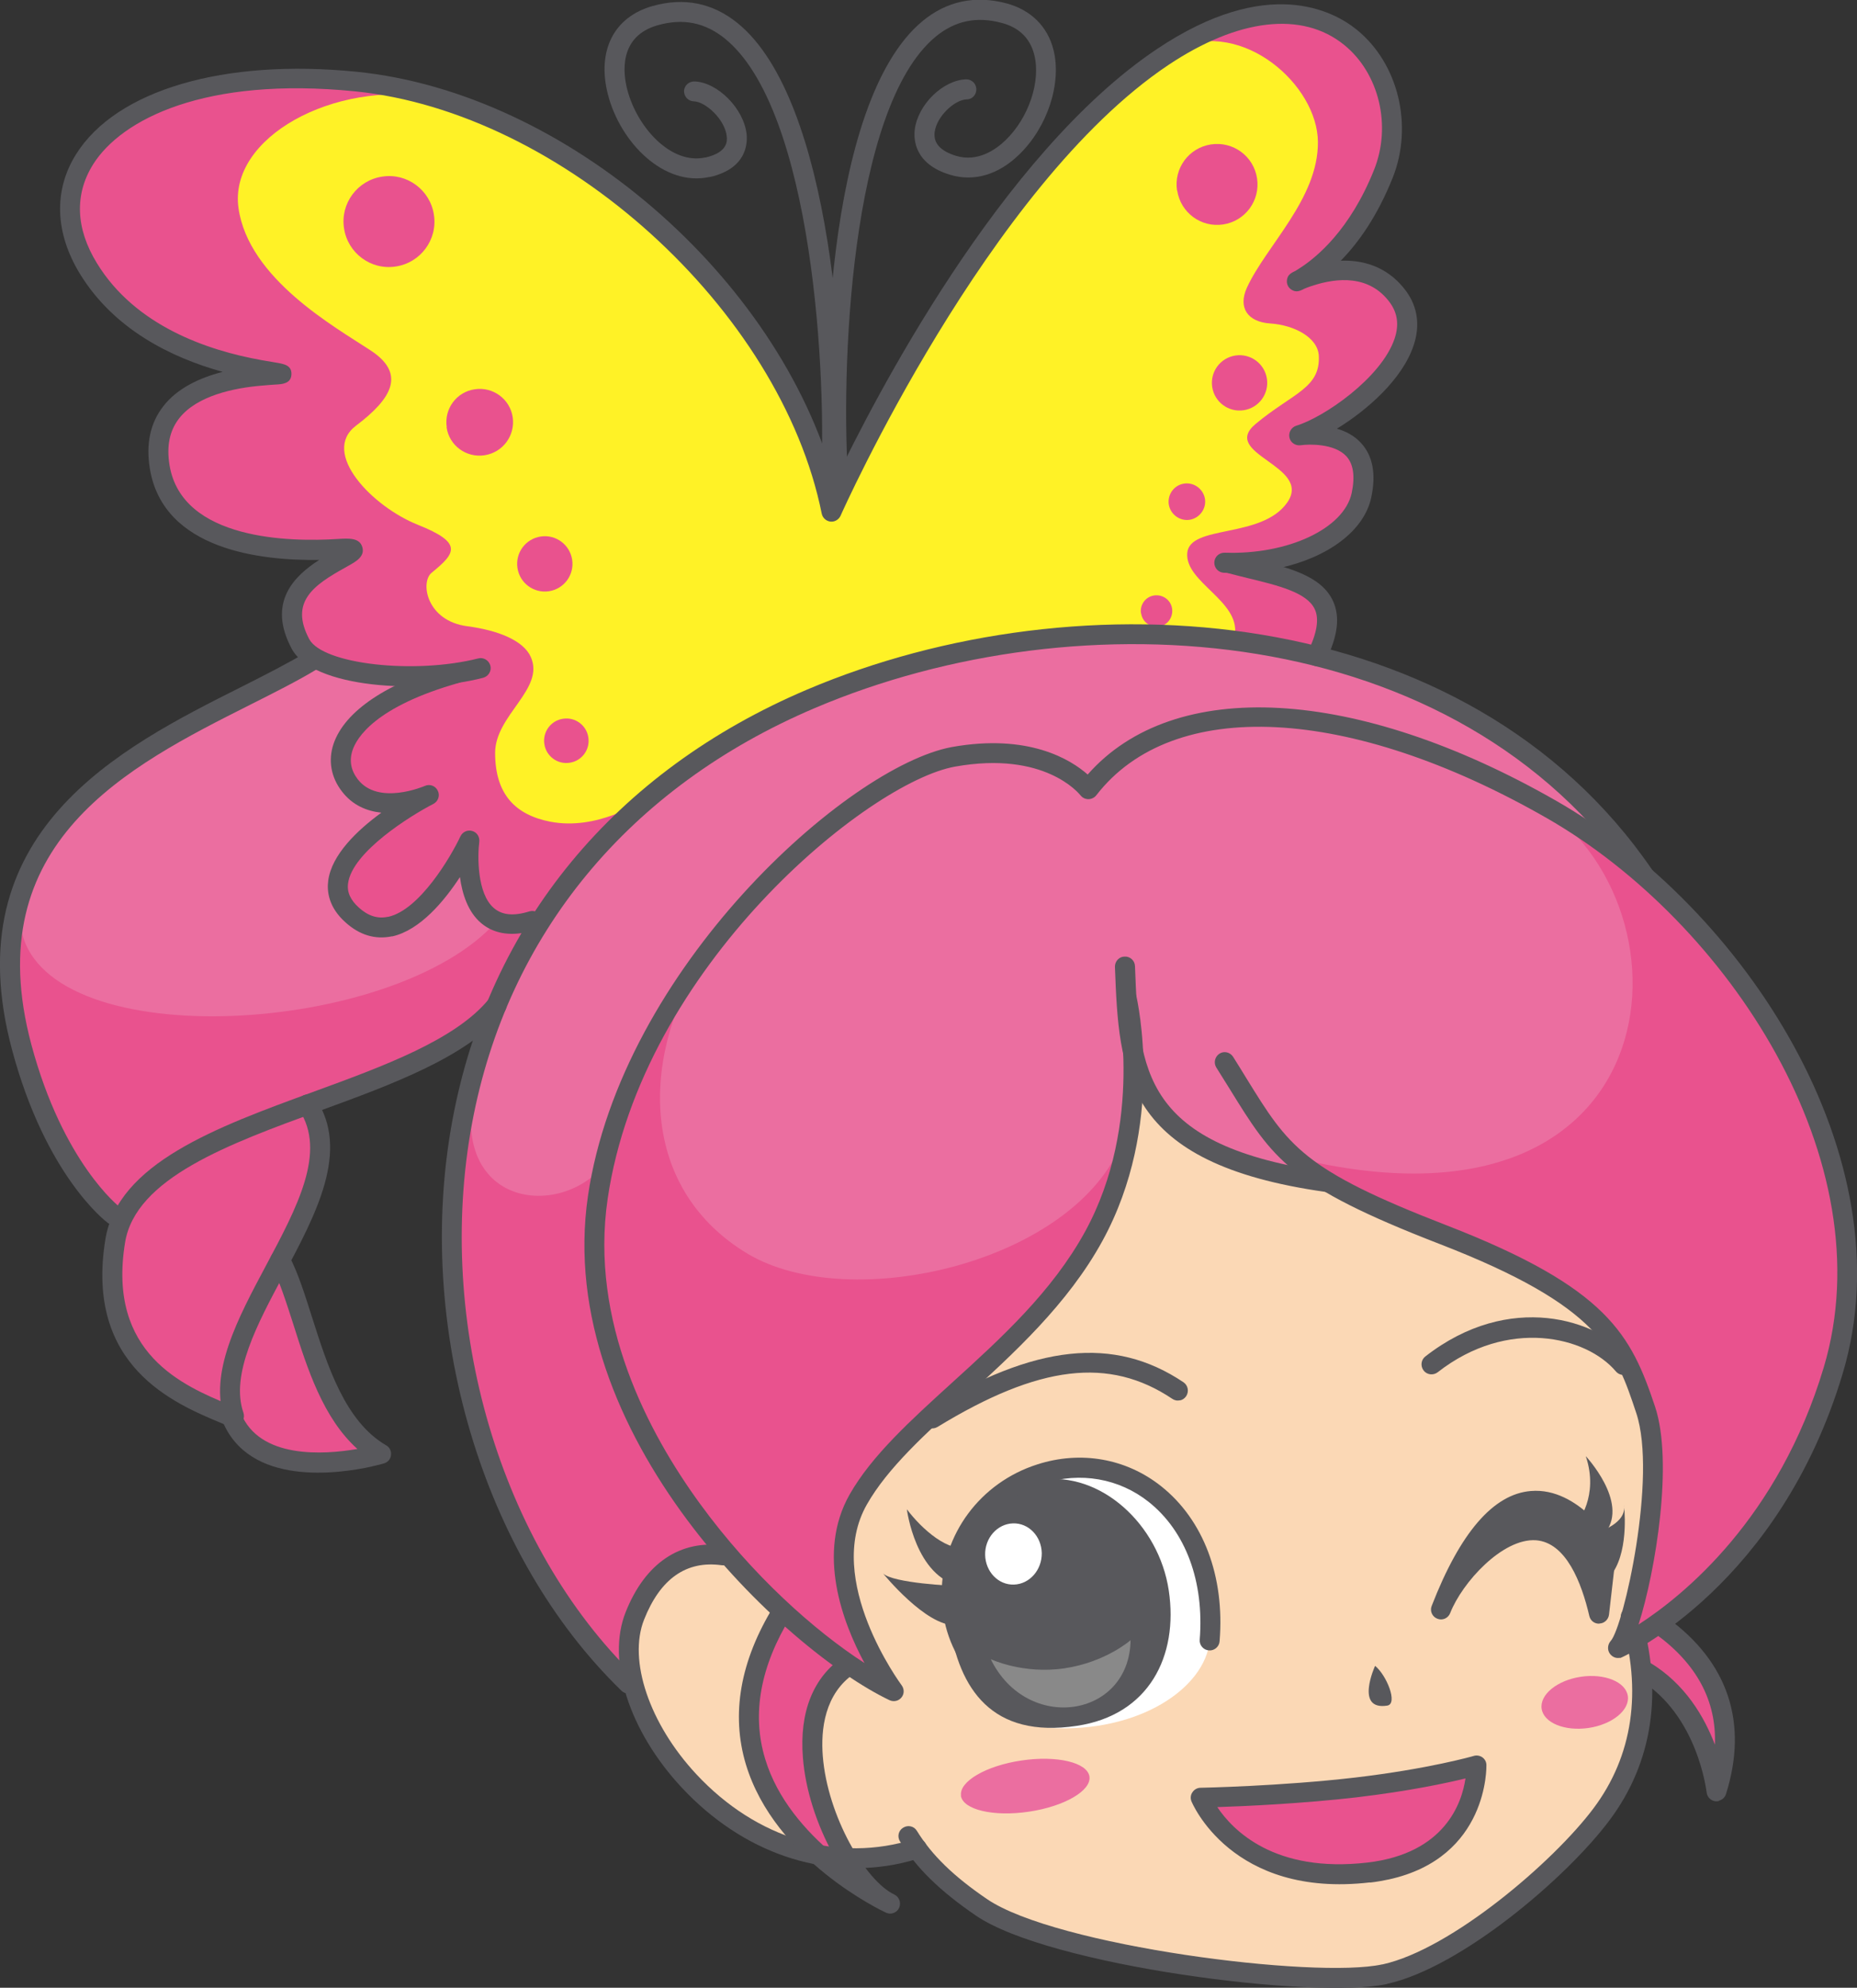 <?xml version="1.0" encoding="UTF-8"?><svg xmlns="http://www.w3.org/2000/svg" width="105.58" height="113" viewBox="0 0 105.58 113"><rect x="0" y="0" width="105.58" height="113" fill="#333333" stroke="none"/><defs><style>.d{fill:#fff226;}.e{fill:#fff;}.f{fill:#eb6ea0;}.g{fill:#58585c;}.h{fill:#898989;}.i{fill:#e9528e;}.j{fill:#fbd8b5;}</style></defs><g id="a"/><g id="b"><g id="c"><g><path class="f" d="M52.97,37.16c.65-2.37-2.85-12.01-16.45-11.03,0,0-6.53,1.59-9.15,4.3,0,0-6.05,4.53-8.19,6.3-.56,.46-2.71,1.89-4.03,2.56-1.83,.93-3.94,1.58-5.85,2.5-1.97,.95-3.4,2.13-4.61,3.28C1.46,48.16-.03,52.98,.37,56.51c.4,3.53,3.38,11.31,6.1,12.56,.27,1.71-.13,4.81,.45,6.34,.58,1.53,4.42,5.24,5.91,5.07,.62,1.31,6.35,3.9,8.84,2.16-3.01-2.98-5.14-9.63-5.64-10.81,.1-2.04,2.49-3.88,1.9-9.05,3.35-1.27,7-2.81,7.85-3.51,1.31-1.06,2.35-1.6,2.35-1.6l21.68-16.55,3.16-3.97Z"/><path class="f" d="M92.73,48.58c-4.96-6.06-16.98-15.23-37.03-11.79-20.04,3.44-26.36,17.28-28.44,23.15-1.62,4.54-3.67,24.84,8.29,35.61,11.97,10.77,8.74-27.72,9.15-29.29,.41-1.58,21.54-12.56,21.87-12.61,.33-.05,25.16-1.06,25.16-1.06l1-4.01Z"/><path class="j" d="M93.35,69.19c2.79,5.5,2.74,15.35,.29,20.68-1.57,3.43-.9,2.72-.5,3.77,1.14,3.06-.53,8.14-1.85,9.75-1.32,1.61-7.45,8.13-12.57,8.83-2.18,.3-4.32,.44-11.34-1-7.02-1.44-9.68-1.43-10.64-2-.96-.56-4.6-4.15-4.6-4.15l-.88,.39s-10.57,2.15-15.02-8.99c-1.49-3.72,.97-8.5,5.48-8.36,4.52,.14,3.13-12.76,3.13-12.76l18.89-24.06,25.35,6.79,4.26,11.09Z"/><path class="d" d="M73.92,37.38s2.01-.5,1.55-2.25c-.46-1.76-1.38-2.02-2.22-2.23s-3.34-.42-3.34-.42c0,0,5.03-.85,6.51-2.24,1.48-1.39,1.17-3.52,.33-4.6-.84-1.09-2.45-1.25-2.45-1.25,0,0,4.76-2.33,5.42-4.6,.65-2.26-.29-3.65-1.63-4.05-1.34-.41-2.66-.25-2.66-.25,0,0,4.15-4.22,3.56-9.53-.38-3.4-3.27-5.59-7.09-5.01-3.82,.57-8.61,2.78-12.8,8.53-4.19,5.75-7.71,11.99-8.89,14.44-1.19,2.44-3.14,5.57-3.14,5.57,0,0-.69-5.09-4.79-10.81s-7.64-9.74-15.77-12.54c-7.2-2.48-14.38-1.97-17.51-.16-3.13,1.82-6.58,4.88-4.47,8.64,3.43,6.09,11.32,6.73,11.32,6.73,0,0-4.83,.54-6.21,2.25-1.38,1.71-.03,5.78,2.43,6.49,2.47,.71,7.41,1.64,7.41,1.64,0,0-2.95,1.09-2.86,3.5,.09,2.41,4.91,3.72,8.26,2.9,0,.74,0,0,0,0,0,0-.45,.95-1.4,1.32-.96,.37-5.1,2.03-3.95,4.57,1.15,2.54,4.38,1.95,4.38,1.95,0,0-2.68,1.01-3.59,2.15-.91,1.14-1.37,3.07-.43,3.97,.94,.9,3.73,.21,4.62-.8,.89-1.01,1.69-2.27,1.69-2.27,0,0,1.5,3.52,2.59,3.72,1.08,.21,1.48-.76,2.02-1.41,.54-.66,5-7.01,14.56-11.17,9.56-4.16,14.45-3.92,18.76-3.72,4.31,.2,9.79,.96,9.79,.96"/><path class="i" d="M19.56,12.98c.21,1.41,1.53,2.39,2.94,2.17h0c1.41-.21,2.39-1.53,2.17-2.94h0c-.21-1.41-1.53-2.39-2.94-2.17h0c-1.41,.21-2.39,1.53-2.17,2.94h0Z"/><path class="i" d="M66.93,10.83c.19,1.26,1.36,2.12,2.61,1.93h0c1.26-.19,2.12-1.36,1.93-2.62h0c-.19-1.26-1.36-2.12-2.62-1.93h0c-1.26,.19-2.12,1.36-1.93,2.62h0Z"/><path class="i" d="M68.92,22c.13,.86,.93,1.45,1.79,1.32h0c.86-.13,1.45-.93,1.32-1.79h0c-.13-.86-.93-1.45-1.79-1.32h0c-.86,.13-1.45,.93-1.32,1.79h0Z"/><path class="i" d="M66.45,28.67c.09,.57,.62,.96,1.18,.88h0c.57-.09,.96-.62,.88-1.18h0c-.09-.57-.62-.96-1.18-.88h0c-.57,.08-.96,.61-.88,1.18h0Z"/><path class="i" d="M64.88,34.87c.07,.49,.53,.82,1.01,.75h0c.49-.07,.82-.53,.75-1.02h0c-.07-.49-.53-.82-1.02-.75h0c-.49,.07-.82,.53-.75,1.01h0Z"/><path class="i" d="M25.39,24.29c.15,1.04,1.12,1.75,2.16,1.59h0c1.04-.16,1.75-1.12,1.6-2.16h0c-.15-1.03-1.12-1.75-2.16-1.59h0c-1.04,.15-1.75,1.12-1.59,2.16h0Z"/><path class="i" d="M29.42,32.29c.13,.86,.93,1.45,1.79,1.32h0c.86-.13,1.45-.93,1.32-1.79h0c-.13-.86-.93-1.45-1.79-1.32h0c-.86,.13-1.45,.93-1.32,1.79h0Z"/><path class="i" d="M30.95,42.3c.1,.69,.75,1.17,1.44,1.06h0c.69-.1,1.17-.75,1.06-1.44h0c-.1-.69-.75-1.17-1.44-1.06h0c-.69,.1-1.17,.75-1.06,1.44h0Z"/><path class="i" d="M66.92,2.74c3.76-1.65,7.98,2.09,8.01,5.32s-2.94,5.9-4.04,8.3c-.51,1.13,.04,1.95,1.35,2.03,1.32,.09,2.68,.78,2.74,1.83,.1,1.85-1.49,2.13-3.58,3.87-2.09,1.73,3.24,2.37,1.79,4.47-1.45,2.09-5.57,1.24-5.69,2.89-.12,1.65,2.99,2.71,2.71,4.62-.1,.72,1.22,.51,2.19,.7,1.6,.32,3.22,.46,3.08-1.65-.23-3.37-4.92-2.94-4.92-2.94,0,0,7.82-1.1,6.96-5.25-.5-2.43-2.88-2.47-2.88-2.47,0,0,7.34-3.37,4.88-7.44-1.37-2.27-5.03-1.46-5.03-1.46,0,0,9.15-7.96,1.8-13.8-3.69-2.93-9.36,.97-9.36,.97Z"/><path class="i" d="M24.6,5.54c-5.61-.99-11.61,2.27-11.04,6.29,.57,4.02,5.49,6.76,7.51,8.09,2.03,1.33,1.21,2.74-.83,4.28-2.03,1.54,.93,4.6,3.51,5.63,2.58,1.03,2.18,1.6,.79,2.73-.66,.54-.29,2.74,2.03,3.04,1.73,.23,3.19,.8,3.61,1.75,.81,1.82-2.03,3.3-2.03,5.45,0,2.39,1.19,3.53,3.13,3.91,2.66,.52,5.11-1.13,5.11-1.13l-6.1,6.94s-4.02,1.21-3.65-4.34c-1.68,2.55-4.13,5.44-5.59,4.46-1.47-.98-2.36-2.16-1.55-3.35,.81-1.19,3.15-3.37,3.15-3.37,0,0-3.61-.88-3.28-2.81,.33-1.93,4.53-4.22,4.53-4.22,0,0-6.41-.42-7.18-3.09-.78-2.67,2.44-4.36,2.44-4.36,0,0-8.84,.18-10.06-3.43-1.22-3.62,1.81-6.16,4.91-6.55,3.1-.39-6.15-.88-8.54-5.55-2.39-4.66-1.73-8.87,6.57-10.99,8.3-2.11,12.56,.62,12.56,.62Z"/><path class="i" d="M94.74,92.18c1.43,.55,2.85,3.66,3.03,4.58,.18,.92-.18,5.06-.18,5.06,0,0-.57-4.52-1.96-5.33-1.39-.81-3.32-2.79-3.32-2.79l2.43-1.52Z"/><path class="i" d="M48.75,93.27c-1.68,1.58-2.39,3.17-2.39,4.92,0,1.75,.48,6.24,1.21,8.06,0,0-2.25-1.55-3.76-4.41-1.65-3.13-2.31-7.55,.68-10.23,1.22,.38,4.26,1.65,4.26,1.65Z"/><path class="i" d="M34.7,65.75c-2.47,3.87-9.98,3.03-7.4-5.13,0,0-7.2,20.05,8.42,35.09,0,0-1.68-6.1,4.99-7.52-2.13-5.12-5.29-8.52-6.6-13.66-1.31-5.14,.59-8.78,.59-8.78Z"/><path class="i" d="M28.23,52.38c-5.74,6.48-25.34,7.64-26.99,.62,0,0-1.57,4.76,.72,9.92,2.29,5.17,4.51,6.14,4.51,6.14,0,0-.81,4.55,.5,6.97,1.31,2.43,5.86,4.44,5.86,4.44,0,0,3.45,4.31,8.84,2.16,0,0-6.35-7.13-5.11-12.21,1.24-5.08,2.64-2.35,1.2-7.76,3.99-1.39,7.84-2.53,9.98-4.43,2.14-1.9,2.56-5.73,2.56-5.73l-2.08-.14Z"/><path class="e" d="M68.78,93.27c-.27,2.69-4,5.25-9.1,4.96-3.8-.22-3.86-14.41,.6-14.69,4.47-.28,7.24,1.33,7.84,4.27,.6,2.94,.65,5.47,.65,5.47Z"/><path class="g" d="M72.75,32.29c2.74-.6,4.8-2.1,5.21-4,.29-1.34,.09-2.39-.59-3.12-.38-.41-.87-.66-1.36-.8,1.73-1.06,3.72-2.81,4.36-4.73,.38-1.12,.23-2.18-.41-3.07-.88-1.21-2.17-1.81-3.73-1.75,1.02-1.04,2.08-2.54,2.95-4.71,1.18-2.96,.33-6.5-2.04-8.42-1.32-1.07-5.07-3.11-11.35,1.09-8.9,5.95-16.13,19.98-18.34,24.61-3.19-11.63-15.25-22.11-27.17-23.31-7.55-.76-13.66,1.04-15.95,4.68-1.29,2.05-1.21,4.47,.21,6.8,1.94,3.17,5.2,4.77,8.12,5.58-1.29,.33-2.58,.92-3.38,1.96-.74,.95-.99,2.14-.76,3.54,.76,4.63,6.33,5.24,9.63,5.19-1.42,.91-2.97,2.41-1.57,5.04,1.2,2.27,7.34,2.59,10.89,1.66,.3-.08,.49-.39,.41-.69-.08-.3-.39-.49-.69-.41-3.64,.92-8.85,.33-9.61-1.1-1.11-2.1,.21-3.05,2.06-4.07l.12-.07c.47-.26,1-.55,.84-1.09-.16-.54-.77-.5-1.41-.46-2.64,.17-8.84,.09-9.55-4.19-.18-1.09,0-1.96,.54-2.66,1.01-1.3,3.13-1.74,4.72-1.87,.33-.03,.6-.05,.78-.06,.39-.02,.87-.06,.89-.58,.02-.52-.42-.59-.89-.67-.2-.03-.47-.08-.82-.14-3.06-.55-7.17-1.94-9.35-5.51-1.21-1.97-1.28-3.91-.22-5.61,1.61-2.57,6.37-5.01,14.88-4.16,11.81,1.18,24.21,12.4,26.55,24.01,.05,.24,.25,.42,.49,.45,.24,.03,.48-.11,.58-.33,.08-.19,8.39-18.77,18.63-25.62,3.98-2.66,7.62-3.08,10-1.15,1.99,1.61,2.71,4.6,1.7,7.11-1.36,3.4-3.26,4.98-4.28,5.62-.08,.05-.14,.09-.19,.12-.36,.16-.45,.3-.48,.52-.03,.22,.07,.43,.26,.55,.24,.15,.44,.1,.71-.05,.1-.04,.26-.11,.49-.18,1.37-.45,3.23-.64,4.4,.97,.43,.6,.52,1.26,.26,2.04-.76,2.25-4.05,4.49-5.59,4.95-.28,.09-.45,.38-.39,.67,.06,.29,.34,.48,.64,.44,.49-.07,1.92-.1,2.59,.62,.41,.44,.51,1.15,.31,2.1-.44,2.02-3.62,3.51-7.22,3.39-.31-.01-.58,.23-.59,.55-.01,.31,.23,.58,.55,.59,1.11,.04,2.18-.06,3.16-.28Z"/><path class="g" d="M30.01,53.01c.14-.03,.28-.07,.42-.11,.3-.09,.47-.41,.38-.71-.09-.3-.41-.47-.71-.38-.9,.28-1.55,.21-2.01-.18-.98-.82-.94-3-.84-3.78,.03-.28-.14-.54-.4-.61-.27-.08-.55,.05-.67,.3-.54,1.15-2.32,4.19-4.11,4.58h-.03c-.57,.12-1.11-.05-1.63-.52-.48-.43-.69-.88-.62-1.38,.23-1.79,3.58-3.87,4.85-4.52,.27-.14,.39-.47,.25-.75-.13-.28-.46-.4-.74-.27-.03,.01-2.64,1.14-3.81-.38-.39-.51-.49-1.06-.3-1.64,.23-.71,1.29-2.5,6.08-3.85,.3-.09,.48-.4,.39-.7-.09-.3-.4-.45-.7-.39-3.79,1.07-6.22,2.7-6.85,4.58-.31,.93-.14,1.89,.48,2.69,.61,.8,1.43,1.12,2.24,1.21-1.37,1-2.83,2.39-3.02,3.87-.08,.61,.03,1.52,.99,2.37,.8,.72,1.68,.98,2.62,.79h.04c1.58-.36,2.95-2.01,3.84-3.37,.13,.95,.45,1.98,1.21,2.62,.68,.57,1.57,.74,2.65,.5Z"/><path class="g" d="M74.99,37.85c.16-.04,.31-.14,.39-.3,.69-1.4,.82-2.51,.4-3.4-.67-1.44-2.58-1.9-4.59-2.39-.4-.1-.8-.19-1.2-.3-.3-.08-.61,.1-.69,.4-.08,.3,.1,.61,.4,.69,.41,.11,.82,.21,1.22,.31,1.74,.42,3.39,.82,3.83,1.77,.26,.55,.13,1.36-.39,2.42-.14,.28-.02,.62,.26,.76,.12,.06,.25,.07,.37,.05Z"/><path class="g" d="M47.36,28.39c.24-.05,.43-.26,.44-.52,.41-6.79-.48-22.2-5.87-26.56-1.41-1.14-3.03-1.47-4.82-.97-2.21,.62-3.18,2.54-2.55,5.02,.7,2.74,3.19,5.27,5.78,4.7h.04c2.04-.48,2.12-1.85,2.07-2.42-.15-1.46-1.66-2.98-2.98-3.01-.31,0-.57,.24-.58,.55,0,.31,.24,.57,.55,.58,.69,.02,1.79,1.05,1.88,2,.02,.22,.09,.89-1.19,1.19h-.03c-1.93,.43-3.88-1.69-4.44-3.87-.23-.89-.51-3.02,1.75-3.65,1.43-.4,2.67-.15,3.8,.76,5,4.04,5.84,19.28,5.45,25.61-.02,.31,.22,.58,.53,.6,.05,0,.11,0,.16-.01Z"/><path class="g" d="M47.81,28.32c.27-.06,.46-.31,.44-.6-.49-6.62,.08-21.6,4.94-25.63,1.1-.91,2.33-1.17,3.75-.79,1,.26,1.62,.87,1.86,1.8,.39,1.51-.31,3.61-1.64,4.88-.51,.49-1.55,1.26-2.8,.88-.89-.27-1.3-.72-1.22-1.35,.12-.91,1.14-1.84,1.82-1.86,.32,0,.56-.27,.55-.59-.01-.31-.27-.56-.59-.55-1.31,.05-2.73,1.43-2.91,2.85-.07,.57-.02,1.97,2.02,2.58,1.34,.4,2.73,0,3.91-1.15,1.62-1.56,2.44-4.08,1.95-5.98-.34-1.32-1.29-2.25-2.67-2.62-1.78-.47-3.39-.13-4.77,1.01-5.62,4.66-5.74,21.17-5.34,26.59,.02,.31,.29,.55,.61,.52,.03,0,.05,0,.08-.01Z"/><path class="g" d="M78.86,112.78c4.21-.93,10.2-6.03,12.64-9.29,2.47-3.29,3.08-7.35,1.76-11.74-.09-.3-.4-.47-.71-.38-.3,.09-.47,.41-.38,.71,1.21,4.03,.67,7.74-1.58,10.73-2.28,3.04-8.08,8-11.98,8.86h-.02c-3.85,.84-18.57-1.05-22.47-3.71-1.91-1.3-3.14-2.5-3.99-3.88-.16-.27-.51-.35-.78-.18-.27,.16-.35,.51-.18,.78,.94,1.52,2.27,2.82,4.32,4.22,4.17,2.85,19.25,4.78,23.35,3.89h.02Z"/><path class="g" d="M51.22,105.92c.36-.08,.73-.18,1.09-.29,.3-.09,.46-.41,.37-.71-.09-.3-.41-.47-.71-.37-4.32,1.37-8.95,0-12.39-3.7-2.66-2.86-3.88-6.47-2.96-8.78,.92-2.33,2.41-3.37,4.41-3.09,.31,.05,.6-.17,.64-.48,.04-.31-.17-.6-.48-.64-2.51-.35-4.51,.99-5.62,3.79-1.09,2.75,.19,6.75,3.19,9.97,3.46,3.71,8.05,5.27,12.47,4.3Z"/><g><path class="i" d="M83.94,100.36s-2.57,.75-6.84,1.25c-4.28,.5-8.83,.59-8.83,.59,0,0,2.02,5.13,9.56,4.25,6.32-.74,6.12-6.09,6.12-6.09Z"/><path class="g" d="M77.89,107.01c-7.88,.92-10.13-4.56-10.15-4.61-.07-.17-.05-.37,.06-.52,.1-.15,.27-.25,.46-.25,.05,0,4.57-.09,8.78-.58,4.17-.49,6.73-1.22,6.75-1.23,.16-.05,.35-.02,.49,.08,.14,.1,.23,.26,.23,.44,0,.06,.13,5.25-5.54,6.5-.34,.07-.7,.14-1.08,.18Zm-.72-4.84c-3.11,.36-6.4,.51-7.96,.56,.87,1.3,3.24,3.77,8.55,3.15,4.4-.52,5.36-3.4,5.56-4.78-1.07,.26-3.2,.72-6.16,1.07Z"/></g><path class="g" d="M67.09,79.61c.14-.03,.26-.11,.35-.24,.17-.26,.11-.61-.15-.79-3.95-2.65-8.45-2.17-14.58,1.57-.27,.16-.35,.51-.19,.78,.16,.27,.51,.35,.78,.19,5.78-3.53,9.77-4,13.35-1.6,.13,.09,.29,.12,.44,.08Z"/><path class="g" d="M54.62,90.16c-.46,.01-3.85-.17-4.41-.71,0,0,2.44,3.01,4.1,2.93,1.66-.08,.32-2.22,.32-2.22Z"/><path class="g" d="M55.13,87.94c-1.17,.39-2.73-1.03-3.57-2.14,0,0,.49,3.88,3.06,4.36,2.57,.48,.51-2.22,.51-2.22Z"/><path class="g" d="M53.97,92.28c.56,3.74,2.42,6.56,7.25,5.83,4.1-.61,5.79-3.96,5.23-7.7-.56-3.74-3.87-6.8-7.32-6.28-3.45,.52-5.72,4.41-5.16,8.15Z"/><path class="g" d="M59.93,98.15c.19-.04,.35-.18,.42-.38,.1-.3-.06-.62-.36-.72-3.35-1.1-5.34-3.52-5.32-6.47,.01-2.86,1.88-5.37,4.64-6.25,2.12-.67,4.31-.29,6,1.05,2.11,1.68,3.16,4.53,2.9,7.83-.03,.31,.21,.59,.52,.61,.31,.03,.59-.21,.61-.52,.3-3.69-.92-6.9-3.32-8.81-1.99-1.58-4.57-2.04-7.05-1.24-3.23,1.03-5.42,3.97-5.43,7.32-.02,3.47,2.27,6.3,6.1,7.56,.1,.03,.2,.04,.3,.02Z"/><path class="e" d="M56.01,88.39c.02,.96,.75,1.72,1.64,1.69,.89-.03,1.59-.83,1.58-1.79-.02-.96-.75-1.72-1.64-1.69-.89,.03-1.6,.83-1.58,1.79Z"/><path class="h" d="M64.28,93.24c-.07,4.43-5.89,5.3-7.95,1.08,0,0,1.84,.87,4.19,.52,2.35-.35,3.76-1.6,3.76-1.6Z"/><path class="g" d="M92.43,78.14c.09-.02,.17-.06,.24-.12,.24-.2,.27-.56,.07-.8-1.9-2.24-6.93-3.83-11.7-.11-.25,.19-.29,.55-.1,.8,.19,.25,.55,.29,.8,.1,3.99-3.12,8.45-2.04,10.13-.05,.14,.17,.36,.23,.55,.19Z"/><path class="f" d="M54.63,102.08c.12,.8,1.85,1.21,3.87,.91,2.02-.3,3.56-1.2,3.44-2-.12-.8-1.85-1.21-3.87-.91-2.02,.3-3.55,1.2-3.43,2Z"/><path class="f" d="M87.65,97.14c.12,.8,1.31,1.29,2.67,1.09,1.35-.2,2.35-1.02,2.23-1.82-.12-.8-1.32-1.29-2.67-1.09-1.35,.2-2.35,1.02-2.23,1.82Z"/><path class="g" d="M97.71,102.37c.19-.04,.36-.18,.42-.38,1.28-4.05,.12-7.52-3.35-10.03-.25-.19-.61-.13-.79,.13-.18,.25-.13,.61,.13,.79,2.34,1.69,3.48,3.81,3.38,6.3-.59-1.56-1.69-3.47-3.72-4.68-.27-.16-.62-.07-.78,.2-.16,.27-.07,.62,.2,.78,3.33,2,3.82,6.36,3.83,6.41,.03,.27,.24,.48,.51,.51,.06,0,.12,0,.18-.01Z"/><path class="g" d="M50.73,108.77c.17-.04,.32-.15,.39-.32,.13-.28,0-.62-.27-.75h0c-1.63-.76-3.8-4.44-4.07-7.87-.12-1.51,.1-3.55,1.8-4.7,.26-.18,.33-.53,.15-.79-.18-.26-.53-.32-.79-.15-1.7,1.15-2.5,3.13-2.29,5.73,.14,1.84,.8,3.83,1.71,5.48-1.54-1.3-3.17-3.12-3.86-5.42-.77-2.54-.27-5.26,1.46-8.08,.16-.27,.08-.62-.19-.78-.27-.16-.62-.08-.78,.19-1.91,3.11-2.44,6.14-1.58,9,1.65,5.44,7.71,8.3,7.96,8.42,.12,.05,.24,.07,.36,.04Z"/><path class="g" d="M35.84,96.26c.1-.02,.2-.08,.28-.16,.22-.22,.21-.58-.01-.8-7.67-7.44-11.39-20.08-9.27-31.45,2-10.73,8.92-19.11,19.49-23.6,15.02-6.39,36.5-5.09,46.7,9.89,.18,.26,.53,.32,.79,.15,.26-.18,.33-.53,.15-.79-10.54-15.48-32.63-16.86-48.08-10.3-10.93,4.64-18.09,13.32-20.16,24.44-2.19,11.73,1.67,24.78,9.6,32.47,.14,.14,.34,.19,.52,.15Z"/><path class="g" d="M6.59,69.62c.13-.03,.25-.1,.33-.21,.19-.25,.14-.61-.11-.79-.03-.02-3.23-2.51-5.03-9.25-3.07-11.49,5.52-15.82,12.43-19.3,1.39-.7,2.71-1.36,3.83-2.04,.27-.16,.35-.51,.19-.78s-.51-.36-.78-.19c-1.08,.65-2.38,1.31-3.75,2C6.81,42.52-2.63,47.28,.68,59.66c1.91,7.15,5.3,9.75,5.45,9.86,.14,.1,.31,.13,.46,.1Z"/><path class="g" d="M13.29,81.07c.17-.04,.33-.16,.4-.33,.12-.29-.01-.62-.3-.74l-.35-.14c-2.6-1.08-6.96-2.9-5.93-9.22,.59-3.67,5.91-5.61,11.06-7.49,4.14-1.51,8.42-3.08,10.5-5.63,.2-.24,.16-.6-.08-.8-.24-.2-.6-.16-.8,.08-1.88,2.31-6.01,3.82-10.01,5.28-5.45,1.99-11.09,4.05-11.79,8.38-1.17,7.21,3.9,9.32,6.62,10.45l.34,.14c.11,.05,.23,.06,.34,.03Z"/><path class="g" d="M13.43,81.05s.04-.01,.06-.02c.3-.1,.45-.42,.35-.72-.75-2.17,.79-5.05,2.28-7.83,1.86-3.48,3.78-7.07,1.84-10.01-.17-.26-.52-.33-.79-.16-.26,.17-.33,.53-.16,.79,1.57,2.37-.11,5.52-1.89,8.85-1.6,3-3.26,6.1-2.35,8.74,.09,.28,.38,.43,.66,.37Z"/><path class="g" d="M21.15,83.36c.38-.08,.63-.15,.68-.17,.22-.06,.38-.25,.4-.47,.03-.23-.08-.45-.28-.56-2.33-1.36-3.32-4.49-4.2-7.25-.42-1.32-.81-2.57-1.32-3.53-.15-.28-.49-.38-.77-.23-.28,.15-.38,.49-.24,.77,.46,.87,.84,2.07,1.25,3.34,.8,2.54,1.7,5.36,3.65,7.11-1.91,.33-5.58,.58-6.63-2.05-.12-.29-.44-.43-.74-.32-.29,.12-.43,.45-.32,.74,1.51,3.79,6.63,3.04,8.5,2.63Z"/><path class="f" d="M75.86,67.52c2.51,1.18,10.89,4.43,12.72,5.86,1.83,1.42,4.72,3.94,4.97,6.8,.26,2.86-.53,11.18-1.28,12.57-.75,1.39,6.25-3.7,8.21-6.85,1.95-3.16,6.64-10.49,3.42-20.31-3.22-9.82-8.03-15.01-12.63-18.04-4.6-3.03-11.91-6.12-17.29-6.33-5.38-.2-9.88,.74-10.57,1.58-.68,.84-1.74,1.88-1.74,1.88,0,0-4.17-1.67-6.28-1.76-2.11-.09-6.98,2.26-11.9,7.31-4.92,5.05-10.04,14.91-9.64,22.07,.4,7.15,5.59,14.4,8.56,17.14,2.97,2.74,6.42,6.48,8.4,6.72-2.09-3.06-3.18-7.48-2.78-9.16,.4-1.68,4.38-6.61,7.36-8.73,2.98-2.12,5.78-5.92,6.93-8.6,1.15-2.68,2.02-9.48,1.98-10.22,1.12,2.53,1.84,4.14,2.93,4.92,3.2,2.29,6.13,1.97,8.64,3.15Z"/><path class="i" d="M86.79,45.26c9.99,5.45,8.87,26.02-13.28,20.53,3.08,2.11,7.32,4.07,12.88,6.07,9.1,3.27,8.61,17.38,5.58,21.86,0,0,14.6-7.73,13.03-22.37-1.95-18.22-18.2-26.08-18.2-26.08Z"/><path class="i" d="M63.84,64.81c-2.64,6.96-15.53,9.97-21.37,6.44-5.84-3.53-6.23-10.59-2.62-16.67,0,0-8.14,10.53-5.74,19.94,2.4,9.4,11.54,19.32,16.28,21.53,0,0-4.9-6.63-1.32-11.82,3.58-5.19,11.67-8.19,13.22-13.81l1.56-5.62Z"/><path class="g" d="M75.59,67.76c.22-.05,.41-.23,.44-.48,.04-.31-.17-.6-.48-.64-10.63-1.49-10.79-5.78-11.02-11.72-.01-.31-.28-.56-.59-.54-.31,0-.56,.27-.55,.59,.23,6,.43,11.17,11.99,12.79,.07,0,.14,0,.2,0Z"/><path class="g" d="M92.09,94.26s.07-.02,.11-.04c.37-.17,8.99-4.18,12.57-16.15,3.66-12.25-5.6-26.43-16.28-32.54-11.39-6.52-21.75-7.07-26.65-1.5-.95-.84-3.35-2.35-7.74-1.56-5.93,1.12-18.77,12.58-20.67,25.51-2,13.63,11.27,25.87,17.14,28.67,.24,.11,.52,.05,.68-.15,.17-.2,.17-.49,.01-.7-.04-.06-4.43-5.98-1.97-10.28,1.17-2.06,3.31-4,5.57-6.06,2.74-2.49,5.85-5.32,7.82-8.92,3.59-6.56,1.99-13.65,1.92-13.95-.07-.3-.37-.49-.67-.42h0c-.3,.07-.49,.38-.42,.68,.02,.07,1.56,6.98-1.81,13.15-1.88,3.43-4.78,6.07-7.59,8.62-2.33,2.12-4.54,4.12-5.8,6.33-1.9,3.34-.4,7.29,.84,9.59-2.82-1.82-6.39-4.99-9.34-9.04-2.97-4.07-6.29-10.38-5.26-17.36,1.94-13.21,14.82-23.68,19.75-24.56,5.09-.91,7.04,1.53,7.13,1.63,.11,.14,.27,.22,.45,.22,.17,0,.34-.08,.45-.22,4.35-5.63,14.4-5.12,25.6,1.29,10.31,5.9,19.26,19.51,15.76,31.23-2.57,8.59-7.96,12.96-10.53,14.62,.98-3.07,1.98-9.25,.94-12.38-1.36-4.07-2.66-6.75-11.87-10.32-8.16-3.16-8.97-4.47-11.37-8.36-.23-.38-.48-.78-.75-1.21-.17-.27-.52-.35-.78-.18-.26,.17-.34,.52-.18,.78,.27,.43,.52,.83,.75,1.2,2.48,4.02,3.41,5.53,11.93,8.83,9.18,3.55,10.03,6.1,11.2,9.62,1.2,3.61-.72,12.14-1.45,12.95-.18,.2-.21,.51-.05,.73,.14,.19,.36,.28,.57,.23Z"/><g><path class="g" d="M90.83,87.1s1.7-.48,1.5-1.57c0,0,.31,2.45-.62,3.85-.57-1.28-.88-2.28-.88-2.28Z"/><path class="g" d="M89.67,86.55s1.26-1.48,.49-3.77c0,0,2.43,2.59,1.14,4.31l-.19,.8-1.43-1.34Z"/></g><path class="g" d="M78.18,94.7c.65,.52,1.32,2.16,.69,2.26-1.86,.29-.69-2.26-.69-2.26Z"/><g><path class="g" d="M81.91,91.5c4.48-11.57,9.4-3.33,9.4-3.33l-.41,3.57c-2-8.69-7.76-3.38-8.99-.24Z"/><path class="g" d="M90.94,92.3c-.28,.02-.52-.17-.58-.44-.44-1.89-1.32-4.17-3.03-4.3-1.9-.13-4.2,2.4-4.88,4.14-.11,.29-.44,.44-.73,.32-.29-.11-.44-.44-.32-.73,1.61-4.15,3.5-6.36,5.64-6.53,2.75-.23,4.69,2.97,4.77,3.11,.06,.11,.09,.23,.08,.35l-.41,3.57c-.03,.24-.21,.44-.44,.49-.03,0-.06,.01-.09,.01Zm-3.82-6.41c-.68,.06-1.35,.44-2.01,1.11,.74-.4,1.52-.63,2.3-.58,1,.07,2.26,.65,3.22,2.69l.09-.83c-.39-.57-1.85-2.55-3.61-2.4Z"/></g></g></g></g></svg>